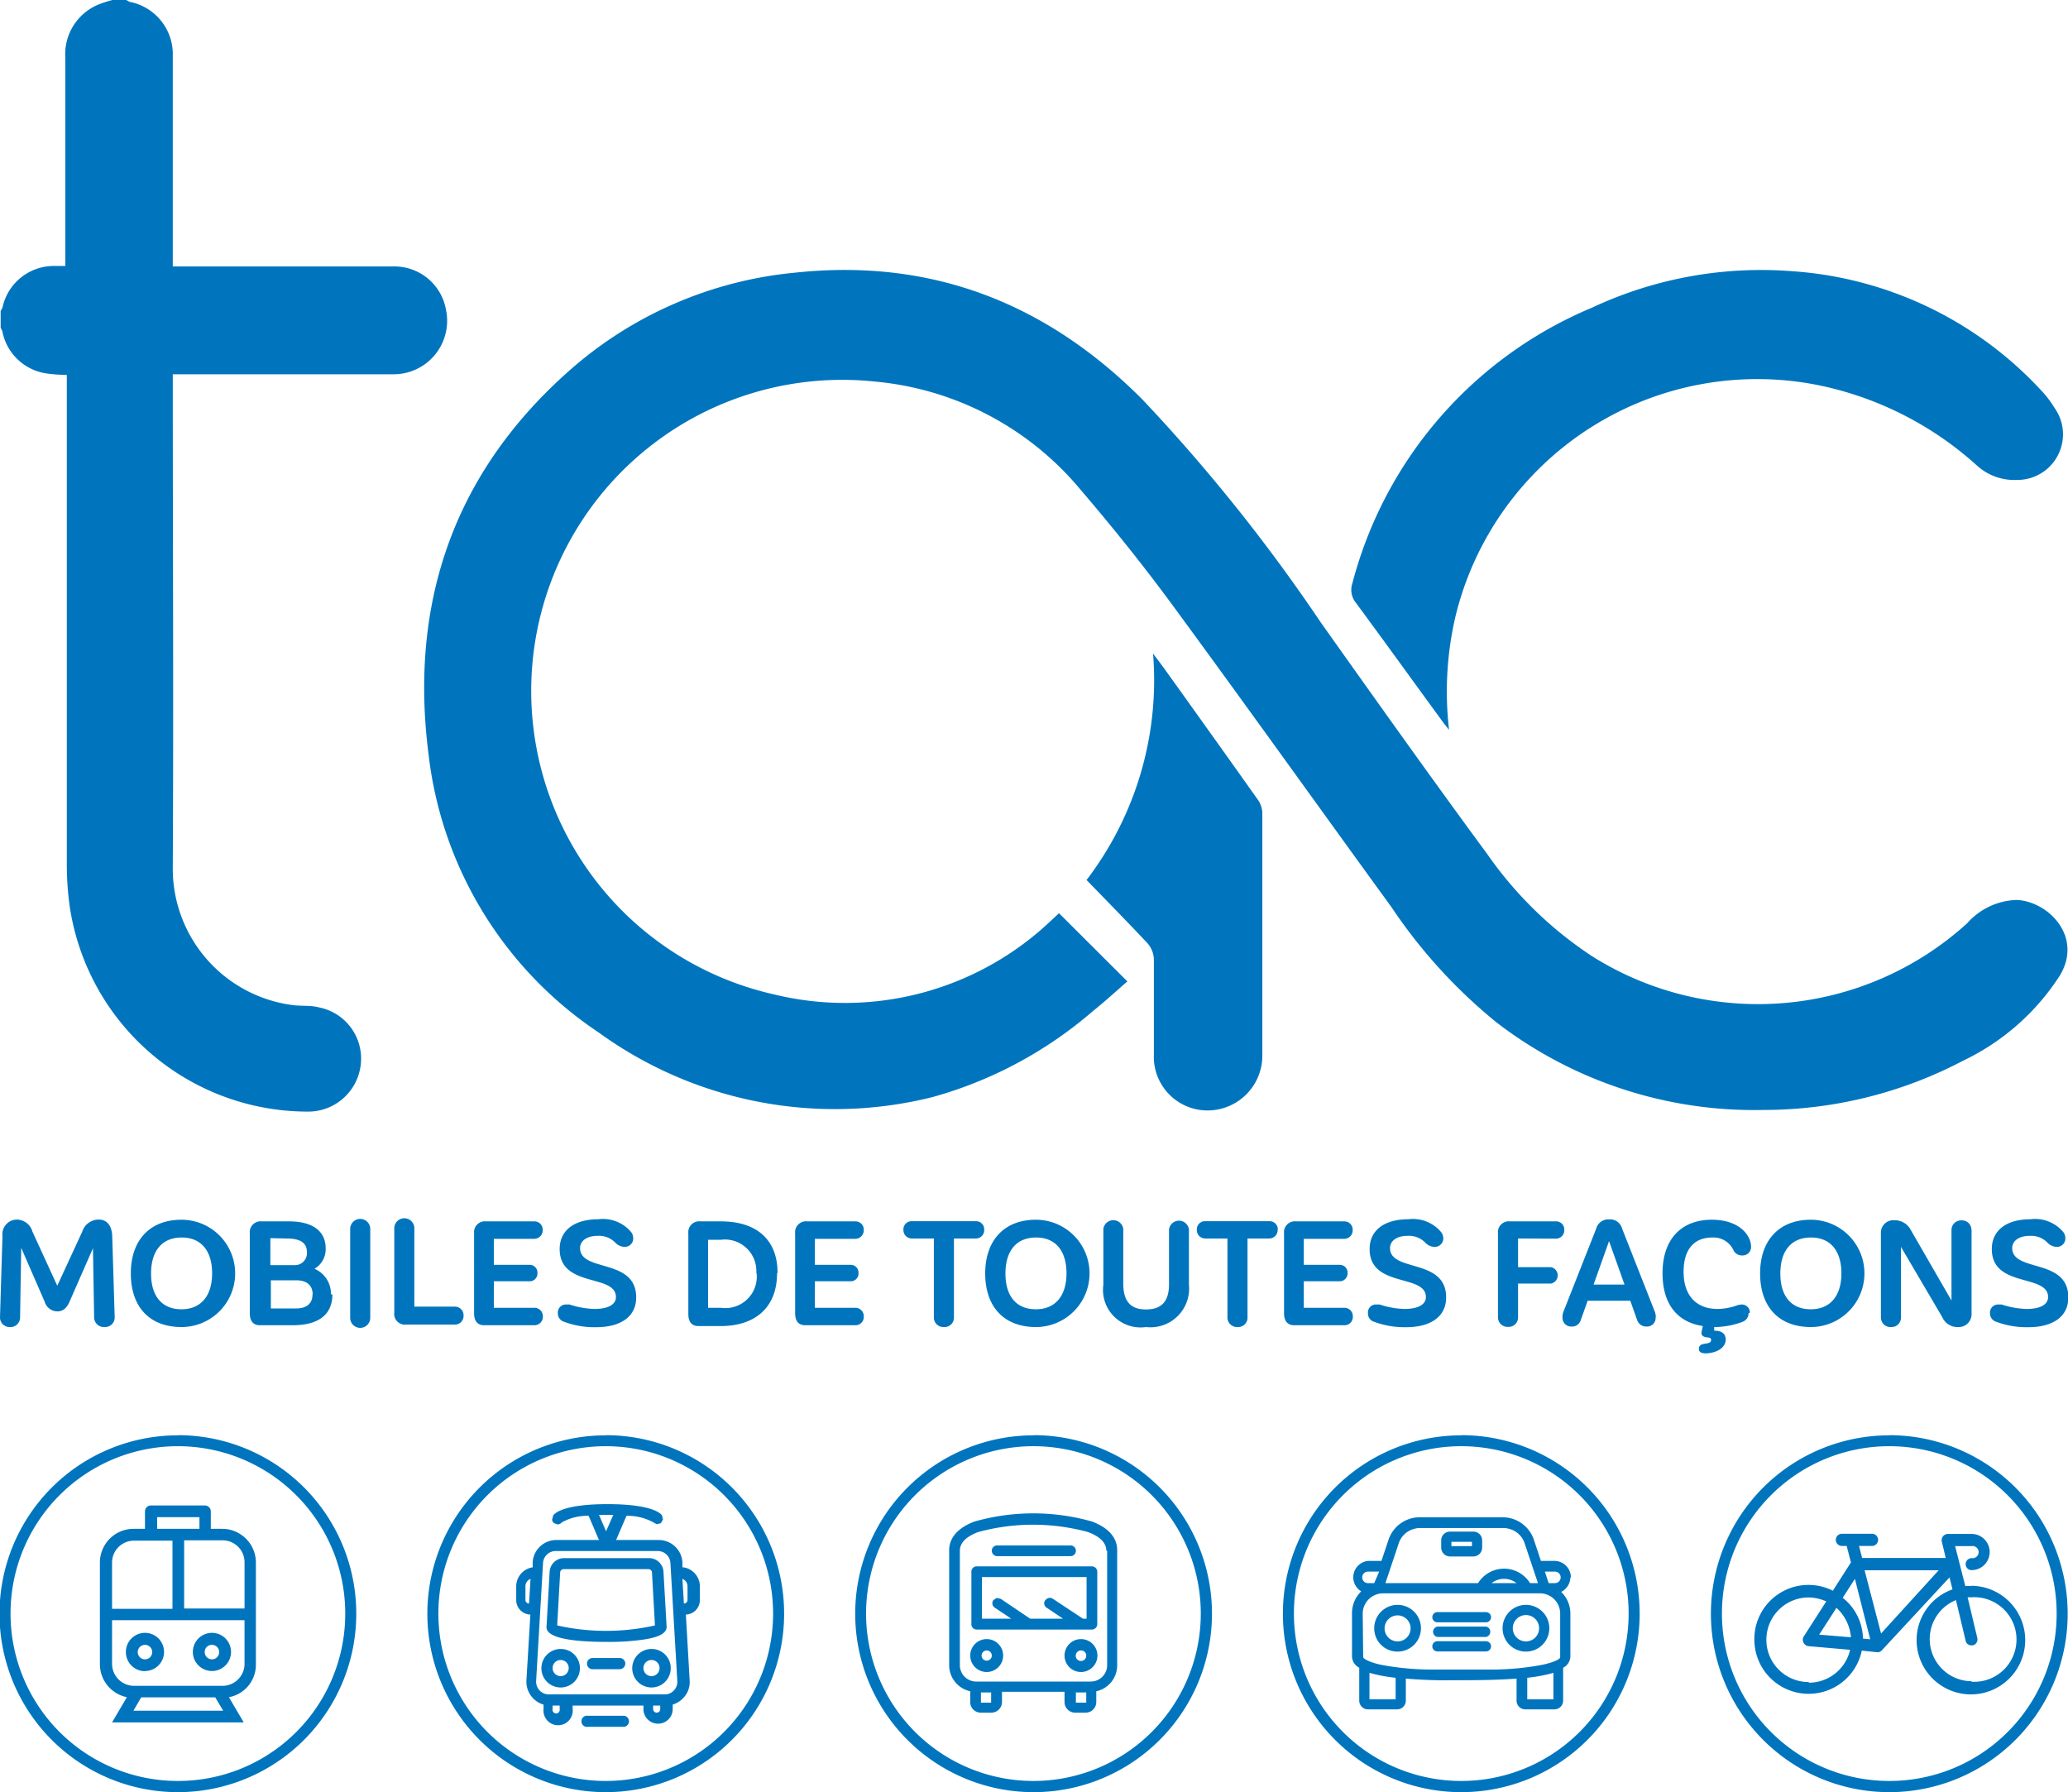 <svg id="Calque_1" data-name="Calque 1" xmlns="http://www.w3.org/2000/svg" viewBox="0 0 125.67 108.88"><defs><style>.cls-1{fill:#0075be;}</style></defs><path class="cls-1" d="M241.86,366.06l.2.11a3.24,3.24,0,0,1,2.63,3.28c0,4,0,8,0,12v.8h.78c4.2,0,8.41,0,12.61,0a3.18,3.18,0,0,1,3.21,2.62,3.25,3.25,0,0,1-3.25,3.93c-4.19,0-8.37,0-12.56,0h-.79v.72c0,9.73.05,19.46,0,29.19a8.36,8.36,0,0,0,7.3,8.42c.52.07,1.07,0,1.59.14a3.17,3.17,0,0,1,2.52,3.57,3.21,3.21,0,0,1-3.21,2.76,14.62,14.62,0,0,1-14.47-12.51,18.67,18.67,0,0,1-.17-2.59q0-14.4,0-28.82v-.84a9.64,9.64,0,0,1-1.24-.09,3.2,3.2,0,0,1-2.68-2.57l-.1-.22v-1l.11-.21a3.19,3.19,0,0,1,3.15-2.53l.67,0v-.77c0-3.95,0-7.91,0-11.86a3.27,3.27,0,0,1,2-3.25,6.78,6.78,0,0,1,.87-.28Z" transform="translate(-234.19 -366.06)"/><path class="cls-1" d="M298.55,421.55l4.15,4.14c-.66.57-1.35,1.21-2.08,1.79a25.2,25.2,0,0,1-9.77,5.24,24.46,24.46,0,0,1-20.27-3.92,23.56,23.56,0,0,1-10.35-16.93c-1.18-9.24,1.58-17.19,8.68-23.4a24.11,24.11,0,0,1,13.56-5.84c8.32-.9,15.32,1.85,21.15,7.71a105.36,105.36,0,0,1,10.84,13.55c3.34,4.7,6.68,9.41,10.1,14.05a23.46,23.46,0,0,0,6.38,6.22,18.91,18.91,0,0,0,22.79-2,4.18,4.18,0,0,1,3-1.42c1.91.07,4.07,2.22,2.63,4.6a14.31,14.31,0,0,1-5.86,5.16,26.06,26.06,0,0,1-12.15,3,25.68,25.68,0,0,1-16.22-5.32,31.78,31.78,0,0,1-6.38-7c-4.42-6.08-8.79-12.2-13.24-18.26-1.79-2.44-3.69-4.81-5.66-7.11a18.42,18.42,0,0,0-12.53-6.57,18.9,18.9,0,0,0-6.09,37.24,18.18,18.18,0,0,0,16.89-4.54l.41-.38" transform="translate(-234.19 -366.06)"/><path class="cls-1" d="M322.24,410.4c-.2-.26-.33-.41-.44-.57-1.74-2.38-3.46-4.77-5.21-7.14a1.24,1.24,0,0,1-.22-1.18,25,25,0,0,1,14.55-16.75,24.22,24.22,0,0,1,12.2-2.22A22.7,22.7,0,0,1,358.43,390a6.44,6.44,0,0,1,.61.84,2.77,2.77,0,0,1-2.29,4.38,3.37,3.37,0,0,1-2.43-.88,20.5,20.5,0,0,0-9.45-4.84,18.87,18.87,0,0,0-22.23,14,20.18,20.18,0,0,0-.4,6.84" transform="translate(-234.19 -366.06)"/><path class="cls-1" d="M300.21,419.54a20,20,0,0,0,4.05-13.77c.27.36.48.63.68.91q2.87,4,5.71,8a1.48,1.48,0,0,1,.25.79c0,4.88,0,9.77,0,14.65a3.33,3.33,0,0,1-3.3,3.41,3.26,3.26,0,0,1-3.29-3.41c0-1.92,0-3.84,0-5.75a1.55,1.55,0,0,0-.39-1c-1.21-1.29-2.45-2.55-3.72-3.86" transform="translate(-234.19 -366.06)"/><path class="cls-1" d="M240.53,446.69a.59.59,0,0,1-.62-.57l-.07-4.22-1.42,3.24c-.18.42-.42.6-.75.6a.82.82,0,0,1-.77-.6l-1.42-3.26-.07,4.24a.58.58,0,0,1-.62.57.58.58,0,0,1-.6-.58l.15-4.95a.89.89,0,0,1,.87-1,1,1,0,0,1,.95.73l1.51,3.29,1.52-3.29a1.05,1.05,0,0,1,1-.73c.54,0,.8.43.82,1l.15,4.95a.58.58,0,0,1-.6.58" transform="translate(-234.19 -366.06)"/><path class="cls-1" d="M247.08,443.43c0-1.34-.64-2.18-1.85-2.18s-1.86.83-1.86,2.19.65,2.17,1.85,2.17,1.86-.84,1.86-2.18m-4.94,0c0-2,1.14-3.26,3.08-3.26a3.26,3.26,0,0,1,0,6.52c-1.94,0-3.08-1.22-3.08-3.26" transform="translate(-234.19 -366.06)"/><path class="cls-1" d="M253.19,444.71c0-.59-.4-.86-1-.86h-1.54v1.71h1.53c.65,0,1-.3,1-.85m-2.56-3.42v1.64l1.47,0a.73.73,0,0,0,.75-.79c0-.54-.36-.83-1.23-.83Zm3.77,3.41c0,1.22-.82,1.88-2.41,1.88h-2c-.4,0-.61-.25-.61-.73V441a.66.66,0,0,1,.73-.73h1.66c1.44,0,2.22.6,2.22,1.64a1.37,1.37,0,0,1-.68,1.24,1.64,1.64,0,0,1,1,1.56" transform="translate(-234.19 -366.06)"/><path class="cls-1" d="M256.69,440.73v5.4a.61.61,0,0,1-1.22,0v-5.4a.61.61,0,0,1,1.22,0" transform="translate(-234.19 -366.06)"/><path class="cls-1" d="M262.36,446a.52.52,0,0,1-.53.54h-2.95a.65.65,0,0,1-.73-.73v-5.12a.61.61,0,0,1,1.22,0v4.76h2.46a.52.52,0,0,1,.53.55" transform="translate(-234.19 -366.06)"/><path class="cls-1" d="M267.18,446.05a.51.51,0,0,1-.51.53h-3.06c-.4,0-.61-.25-.61-.73V441a.66.66,0,0,1,.73-.73h2.93a.5.5,0,0,1,.51.52.52.52,0,0,1-.51.54H264.2v1.58h2.18a.47.47,0,0,1,.47.49.47.47,0,0,1-.47.51H264.2v1.61h2.47a.51.51,0,0,1,.51.54" transform="translate(-234.19 -366.06)"/><path class="cls-1" d="M268.47,446.37a.53.53,0,0,1-.38-.52.49.49,0,0,1,.52-.53l.19,0a5.2,5.2,0,0,0,1.52.27c.88,0,1.3-.3,1.3-.72,0-1.43-3.42-.54-3.42-2.92,0-1.09.83-1.81,2.36-1.81a2.23,2.23,0,0,1,2,.8.63.63,0,0,1,.11.36.51.51,0,0,1-.51.52.8.8,0,0,1-.58-.26,1.38,1.38,0,0,0-1.08-.41c-.67,0-1.06.32-1.06.74,0,1.49,3.41.59,3.41,3,0,1.17-.94,1.81-2.44,1.81a5.21,5.21,0,0,1-1.91-.32" transform="translate(-234.19 -366.06)"/><path class="cls-1" d="M280.15,443.39a1.91,1.91,0,0,0-2.17-2h-.76v4.13H278a1.91,1.91,0,0,0,2.17-2.09m1.24,0c0,2.05-1.31,3.2-3.42,3.2h-1.36c-.4,0-.61-.25-.61-.73V441a.66.66,0,0,1,.73-.73H278c2.2,0,3.44,1.14,3.44,3.12" transform="translate(-234.19 -366.06)"/><path class="cls-1" d="M286.68,446.05a.5.5,0,0,1-.5.53h-3.06c-.4,0-.61-.25-.61-.73V441a.66.66,0,0,1,.73-.73h2.93a.5.5,0,0,1,.51.52.52.52,0,0,1-.51.54h-2.46v1.58h2.18a.47.47,0,0,1,.47.49.47.47,0,0,1-.47.51h-2.18v1.61h2.47a.51.51,0,0,1,.5.54" transform="translate(-234.19 -366.06)"/><path class="cls-1" d="M294,440.77a.51.51,0,0,1-.5.54h-1.34v4.82a.57.57,0,0,1-.61.56.58.58,0,0,1-.61-.56v-4.82H289.6a.51.51,0,0,1-.51-.54.49.49,0,0,1,.51-.51h3.9a.49.49,0,0,1,.5.51" transform="translate(-234.19 -366.06)"/><path class="cls-1" d="M299,443.43c0-1.34-.64-2.18-1.85-2.18s-1.86.83-1.86,2.19.65,2.17,1.85,2.17,1.86-.84,1.86-2.18m-4.94,0c0-2,1.15-3.26,3.08-3.26a3.26,3.26,0,0,1,0,6.52c-1.93,0-3.08-1.22-3.08-3.26" transform="translate(-234.19 -366.06)"/><path class="cls-1" d="M306.44,440.76v3.36a2.35,2.35,0,0,1-2.61,2.57,2.28,2.28,0,0,1-2.59-2.57v-3.39a.61.61,0,0,1,1.21,0v3.32c0,1.11.47,1.57,1.38,1.57s1.4-.44,1.4-1.54v-3.32a.61.61,0,0,1,1.21,0" transform="translate(-234.19 -366.06)"/><path class="cls-1" d="M311.83,440.77a.51.51,0,0,1-.51.54H310v4.82a.57.57,0,0,1-.61.56.58.58,0,0,1-.61-.56v-4.82h-1.35a.51.51,0,0,1-.51-.54.49.49,0,0,1,.51-.51h3.9a.49.49,0,0,1,.51.51" transform="translate(-234.19 -366.06)"/><path class="cls-1" d="M316.4,446.05a.5.5,0,0,1-.51.53h-3.05c-.4,0-.62-.25-.62-.73V441a.66.66,0,0,1,.73-.73h2.93a.5.5,0,0,1,.51.52.51.51,0,0,1-.51.54h-2.46v1.58h2.19a.47.47,0,0,1,.47.49.48.48,0,0,1-.47.51h-2.19v1.61h2.47a.51.51,0,0,1,.51.54" transform="translate(-234.19 -366.06)"/><path class="cls-1" d="M317.69,446.37a.52.52,0,0,1-.37-.52.48.48,0,0,1,.51-.53l.2,0a5.11,5.11,0,0,0,1.51.27c.88,0,1.3-.3,1.3-.72,0-1.43-3.42-.54-3.42-2.92,0-1.09.83-1.81,2.36-1.81a2.23,2.23,0,0,1,2,.8.65.65,0,0,1,.12.36.52.52,0,0,1-.52.52.8.8,0,0,1-.58-.26,1.38,1.38,0,0,0-1.08-.41c-.67,0-1.06.32-1.06.74,0,1.49,3.41.59,3.41,3,0,1.17-.94,1.81-2.44,1.81a5.29,5.29,0,0,1-1.91-.32" transform="translate(-234.19 -366.06)"/><path class="cls-1" d="M326.44,441.31v1.74h2a.51.51,0,0,1,0,1h-2v2.07a.57.57,0,0,1-.61.56.58.58,0,0,1-.61-.56V441a.66.66,0,0,1,.73-.73h2.79a.49.49,0,0,1,.51.51.51.51,0,0,1-.51.54Z" transform="translate(-234.19 -366.06)"/><path class="cls-1" d="M332.91,444.11l-.94-2.64-.94,2.64Zm1.89,2a.52.52,0,0,1-.55.55.58.58,0,0,1-.56-.36l-.43-1.21h-2.59l-.43,1.21a.55.55,0,0,1-.56.36.53.53,0,0,1-.54-.55.91.91,0,0,1,.05-.33l2-5.07a.76.76,0,0,1,.79-.56.75.75,0,0,1,.78.55l2,5.08a.91.91,0,0,1,.05.33" transform="translate(-234.19 -366.06)"/><path class="cls-1" d="M340.45,445.83a.56.56,0,0,1-.36.54,4.89,4.89,0,0,1-1.73.32l0,.22c.46,0,.7.18.7.55s-.36.78-1.18.83c-.33,0-.45-.09-.45-.28s.13-.27.33-.3.41-.06.41-.22-.09-.15-.29-.18-.32-.12-.29-.32l.08-.36c-1.57-.24-2.45-1.35-2.45-3.21,0-2.08,1.15-3.25,3-3.25,1.65,0,2.38.93,2.38,1.65a.51.51,0,0,1-.54.52.56.56,0,0,1-.52-.3,1.34,1.34,0,0,0-1.3-.79c-1.05,0-1.74.66-1.74,2.09s.77,2.25,2.06,2.25a3.52,3.52,0,0,0,1.14-.2,1.09,1.09,0,0,1,.33-.07.49.49,0,0,1,.5.51" transform="translate(-234.19 -366.06)"/><path class="cls-1" d="M346.09,443.43c0-1.34-.64-2.18-1.85-2.18s-1.86.83-1.86,2.19.65,2.17,1.85,2.17,1.86-.84,1.86-2.18m-4.94,0c0-2,1.15-3.26,3.08-3.26a3.26,3.26,0,0,1,0,6.52c-1.93,0-3.08-1.22-3.08-3.26" transform="translate(-234.19 -366.06)"/><path class="cls-1" d="M354,440.74v5.14a.78.78,0,0,1-.83.81,1,1,0,0,1-.95-.6l-2.51-4.27v4.31a.57.57,0,0,1-.6.56.58.58,0,0,1-.62-.56V441a.76.76,0,0,1,.82-.8,1.1,1.1,0,0,1,1,.6l2.47,4.28v-4.31a.58.58,0,0,1,.61-.56.57.57,0,0,1,.6.56" transform="translate(-234.19 -366.06)"/><path class="cls-1" d="M355.5,446.37a.53.53,0,0,1-.38-.52.49.49,0,0,1,.52-.53l.19,0a5.2,5.2,0,0,0,1.52.27c.88,0,1.3-.3,1.3-.72,0-1.43-3.42-.54-3.42-2.92,0-1.09.83-1.81,2.36-1.81a2.23,2.23,0,0,1,2,.8.63.63,0,0,1,.11.36.51.51,0,0,1-.51.52.8.8,0,0,1-.58-.26,1.38,1.38,0,0,0-1.08-.41c-.67,0-1.06.32-1.06.74,0,1.49,3.41.59,3.41,3,0,1.17-.94,1.81-2.44,1.81a5.21,5.21,0,0,1-1.91-.32" transform="translate(-234.19 -366.06)"/><path class="cls-1" d="M247.07,466a.44.44,0,0,1,.44.44.44.44,0,0,1-.44.44.44.44,0,0,1-.44-.44.43.43,0,0,1,.44-.44m0,1.59a1.16,1.16,0,1,0-1.16-1.15,1.16,1.16,0,0,0,1.16,1.15" transform="translate(-234.19 -366.06)"/><path class="cls-1" d="M243,466a.44.44,0,0,1,.44.44.44.44,0,0,1-.88,0A.44.44,0,0,1,243,466m0,1.59a1.16,1.16,0,1,0-1.16-1.15A1.16,1.16,0,0,0,243,467.6" transform="translate(-234.19 -366.06)"/><path class="cls-1" d="M249.05,463.79h-3.67v-4.14h2.34a1.33,1.33,0,0,1,1.33,1.33Zm0,3.37a1.34,1.34,0,0,1-1.33,1.33h-5.39a1.34,1.34,0,0,1-1.33-1.33V464.5h8.05ZM242.3,470l.47-.81h4.5l.48.81Zm-1.3-9a1.33,1.33,0,0,1,1.33-1.33h2.34v4.14H241Zm2.74-2.76h2.57v.71h-2.57Zm4,.71H247v-1.06a.36.36,0,0,0-.35-.36h-3.29a.36.36,0,0,0-.36.36v1.06h-.69a2.05,2.05,0,0,0-2.05,2.05v6.18a2.05,2.05,0,0,0,1.64,2h0l-.9,1.53H249l-.9-1.53h0a2,2,0,0,0,1.64-2V461a2.05,2.05,0,0,0-2.05-2.05" transform="translate(-234.19 -366.06)"/><path class="cls-1" d="M245,474.27a10.17,10.17,0,1,1,10.17-10.17A10.16,10.16,0,0,1,245,474.27m0-21a10.84,10.84,0,1,0,10.84,10.84A10.84,10.84,0,0,0,245,453.26" transform="translate(-234.19 -366.06)"/><path class="cls-1" d="M268.05,464.82l.18-3.21a.21.21,0,0,1,.21-.21h5.16a.21.21,0,0,1,.21.21l.18,3.21a13.53,13.53,0,0,1-5.94,0m3,1a14.57,14.57,0,0,0,2.31-.15c.9-.14,1.34-.39,1.34-.76l-.19-3.34a.88.88,0,0,0-.88-.84h-5.16a.88.88,0,0,0-.88.84l-.19,3.36c0,.74,2,.89,3.65.89" transform="translate(-234.19 -366.06)"/><path class="cls-1" d="M268.75,467.42a.49.49,0,1,1-.49-.5.49.49,0,0,1,.49.5m-.49-1.17a1.17,1.17,0,1,0,1.17,1.17,1.16,1.16,0,0,0-1.17-1.17" transform="translate(-234.19 -366.06)"/><path class="cls-1" d="M274.27,467.42a.49.49,0,1,1-.49-.5.49.49,0,0,1,.49.5m-.49-1.17a1.17,1.17,0,1,0,1.17,1.17,1.16,1.16,0,0,0-1.17-1.17" transform="translate(-234.19 -366.06)"/><path class="cls-1" d="M270.19,466.8a.34.34,0,0,0-.33.34.34.34,0,0,0,.33.34h1.66a.35.35,0,0,0,.34-.34.34.34,0,0,0-.34-.34Z" transform="translate(-234.19 -366.06)"/><path class="cls-1" d="M272.13,470.31h-2.21a.34.34,0,1,0,0,.67h2.21a.34.34,0,0,0,0-.67" transform="translate(-234.19 -366.06)"/><path class="cls-1" d="M271.46,458.1l-.44,1-.43-1h.87m-5.12,5.39h0a.22.22,0,0,1-.22-.21v-.83a.49.49,0,0,1,.31-.46Zm1.43,6.2h.43v.21a.22.22,0,1,1-.43,0Zm6.77-.68h-7a.77.77,0,0,1-.77-.81l.42-7.18a.77.77,0,0,1,.77-.72h6.2a.77.77,0,0,1,.77.72l.42,7.18a.75.75,0,0,1-.21.57.73.73,0,0,1-.56.24m-.7.68h.43v.21a.21.21,0,0,1-.21.22.22.22,0,0,1-.22-.22Zm1.78-7.7a.49.49,0,0,1,.31.46v.83a.22.22,0,0,1-.22.21h0Zm0-.7,0-.31a1.44,1.44,0,0,0-1.44-1.35h-2.59l.63-1.47v0a3.28,3.28,0,0,1,1.62.39l.22.12.25-.06.13-.23-.06-.25c-.12-.16-.72-.68-3.31-.68s-3.18.52-3.3.68l-.07.26a.29.29,0,0,0,.13.22l.2.07a.34.34,0,0,0,.26-.12,3.2,3.2,0,0,1,1.63-.4v0l.63,1.47h-2.59a1.44,1.44,0,0,0-1.44,1.35l0,.31a1.17,1.17,0,0,0-1,1.16v.83a.88.88,0,0,0,.86.88l-.24,4a1.45,1.45,0,0,0,.39,1.07,1.42,1.42,0,0,0,.65.4v.27a.89.89,0,1,0,1.77,0v-.21h4.3v.21a.89.89,0,1,0,1.78,0v-.27a1.45,1.45,0,0,0,.64-.4,1.38,1.38,0,0,0,.39-1.07l-.23-4a.88.88,0,0,0,.85-.88v-.83a1.17,1.17,0,0,0-1-1.16" transform="translate(-234.19 -366.06)"/><path class="cls-1" d="M271,474.27a10.17,10.17,0,1,1,10.17-10.17A10.17,10.17,0,0,1,271,474.27m0-21a10.84,10.84,0,1,0,10.84,10.84A10.84,10.84,0,0,0,271,453.26" transform="translate(-234.19 -366.06)"/><path class="cls-1" d="M294.46,466.65a.31.31,0,1,1-.31-.31.31.31,0,0,1,.31.31m-.31-1a1,1,0,1,0,1,1,1,1,0,0,0-1-1" transform="translate(-234.19 -366.06)"/><path class="cls-1" d="M300.2,466.65a.32.32,0,1,1-.32-.31.31.31,0,0,1,.32.31m-.32-1a1,1,0,1,0,1,1,1,1,0,0,0-1-1" transform="translate(-234.19 -366.06)"/><path class="cls-1" d="M294.79,460.61h4.46a.32.32,0,0,0,.32-.33.32.32,0,0,0-.32-.32h-4.46a.32.32,0,0,0-.33.32.33.33,0,0,0,.33.33" transform="translate(-234.19 -366.06)"/><path class="cls-1" d="M297.7,463.29a.32.32,0,0,0,.09.45l1,.67h-2L295,463.2l-.25-.05-.2.14a.32.32,0,0,0,.09.45l1,.67h-1.78v-2.53h6.36v2.53H300l-1.83-1.21a.32.32,0,0,0-.45.09m2.82-2.06h-7a.32.32,0,0,0-.32.33v3.18a.32.32,0,0,0,.32.33h7a.33.33,0,0,0,.33-.33v-3.18a.33.33,0,0,0-.33-.33" transform="translate(-234.19 -366.06)"/><path class="cls-1" d="M300.2,469.51h-.63v-.62h.63Zm1.27-9.23v7a1,1,0,0,1-1,.95h-7a1,1,0,0,1-.95-.95v-7c0-.47.37-.85,1.1-1.13a12.69,12.69,0,0,1,6.7,0c.73.28,1.1.66,1.1,1.13m-7,9.23h-.62v-.62h.62Zm6.14-11a13.07,13.07,0,0,0-7.16,0c-1.26.48-1.53,1.21-1.53,1.74v7a1.62,1.62,0,0,0,1.28,1.57v.66a.64.64,0,0,0,.64.64h.64a.65.65,0,0,0,.65-.64v-.63h3.8v.63a.65.65,0,0,0,.65.64h.63a.65.65,0,0,0,.65-.64v-.66a1.61,1.61,0,0,0,1.27-1.57v-7c0-.53-.26-1.26-1.52-1.74" transform="translate(-234.19 -366.06)"/><path class="cls-1" d="M297,474.27a10.17,10.17,0,1,1,10.16-10.17A10.17,10.17,0,0,1,297,474.27m0-21a10.84,10.84,0,1,0,10.84,10.84A10.84,10.84,0,0,0,297,453.26" transform="translate(-234.19 -366.06)"/><path class="cls-1" d="M323.64,460h-1.25v-.26h1.25Zm.09-.88H322.3a.53.53,0,0,0-.53.53v.44a.54.54,0,0,0,.53.54h1.43a.54.54,0,0,0,.53-.54v-.44a.53.53,0,0,0-.53-.53" transform="translate(-234.19 -366.06)"/><path class="cls-1" d="M318.33,465a.79.79,0,1,1,.79.79.79.79,0,0,1-.79-.79m.79,1.41A1.42,1.42,0,1,0,317.7,465a1.41,1.41,0,0,0,1.42,1.41" transform="translate(-234.19 -366.06)"/><path class="cls-1" d="M321.54,466.4h2.95a.31.31,0,0,0,0-.62h-2.95a.31.31,0,0,0,0,.62" transform="translate(-234.19 -366.06)"/><path class="cls-1" d="M328.59,467.7v1.61H327V468a9.24,9.24,0,0,0,1.59-.3M319,468v1.31h-1.59V467.7a9.24,9.24,0,0,0,1.59.3m-1.3-5.75h-.38a.35.35,0,1,1,0-.7H318ZM317,464.1a1.24,1.24,0,0,1,1.23-1.23h9.57A1.23,1.23,0,0,1,329,464.1v2.65h0c0,.16-.62.37-1.13.47a16.67,16.67,0,0,1-2.84.28c-.83,0-1.65,0-2.56,0-.68,0-.7,0-1.13,0H321a16.67,16.67,0,0,1-2.84-.28c-.51-.1-1.08-.31-1.13-.47h0Zm10.17-1.85a1.86,1.86,0,0,0-3.16,0h-5.63l.8-2.39a1.34,1.34,0,0,1,.75-.84,1.52,1.52,0,0,1,.51-.12h5.15a1.52,1.52,0,0,1,.51.12,1.34,1.34,0,0,1,.75.84l.8,2.39Zm-.82,0h-1.52a1.24,1.24,0,0,1,1.52,0m1.72-.7h.61a.35.35,0,1,1,0,.7h-.38Zm1.58.35a1,1,0,0,0-1-1h-.82l-.42-1.26a2,2,0,0,0-1.85-1.39h-5.15a2,2,0,0,0-1.85,1.39l-.42,1.26h-.82a1,1,0,0,0-.41,1.85,1.83,1.83,0,0,0-.56,1.32v2.65a.8.8,0,0,0,.44.67v2a.53.53,0,0,0,.53.53h1.77a.53.53,0,0,0,.53-.53v-1.34a28.31,28.31,0,0,0,2.85.1c1.16,0,2.59,0,3.88-.1v1.34a.53.53,0,0,0,.53.53h1.77a.53.53,0,0,0,.53-.53v-2a.8.8,0,0,0,.44-.67V464.1a1.83,1.83,0,0,0-.56-1.32,1,1,0,0,0,.56-.88" transform="translate(-234.19 -366.06)"/><path class="cls-1" d="M321.54,464.63h2.95a.31.31,0,0,0,.31-.31.31.31,0,0,0-.31-.31h-2.95a.31.31,0,0,0-.31.31.31.31,0,0,0,.31.31" transform="translate(-234.19 -366.06)"/><path class="cls-1" d="M321.54,465.52h2.95a.32.32,0,0,0,0-.63h-2.95a.32.32,0,0,0,0,.63" transform="translate(-234.19 -366.06)"/><path class="cls-1" d="M326.12,465a.8.8,0,1,1,.79.79.8.8,0,0,1-.79-.79m.79,1.41A1.42,1.42,0,1,0,325.5,465a1.42,1.42,0,0,0,1.41,1.41" transform="translate(-234.19 -366.06)"/><path class="cls-1" d="M323,474.27a10.17,10.17,0,1,1,10.16-10.17A10.17,10.17,0,0,1,323,474.27m0-21a10.84,10.84,0,1,0,10.83,10.84A10.84,10.84,0,0,0,323,453.26" transform="translate(-234.19 -366.06)"/><path class="cls-1" d="M354,468.21a2.56,2.56,0,0,1-.95-4.93l.59,2.47a.34.34,0,0,0,.34.28l.1,0a.37.37,0,0,0,.27-.44l-.59-2.48H354a2.57,2.57,0,1,1,0,5.13m-5.5-2.93-1-3.84H352Zm-1.1.31a3.23,3.23,0,0,0-1.23-2.48l.74-1.15.93,3.67Zm-2.66-.24,1.05-1.63a2.72,2.72,0,0,1,.88,1.79Zm-.64,2.88a2.57,2.57,0,0,1,0-5.14,2.7,2.7,0,0,1,1.07.24l-1.38,2.15a.38.38,0,0,0,0,.36.39.39,0,0,0,.3.21l2.53.22a2.58,2.58,0,0,1-2.5,2m9.9-5.87a2.58,2.58,0,0,0-.4,0L353,460h1a.37.37,0,1,1,0,.73.37.37,0,0,0-.36.37.36.36,0,0,0,.36.36,1.1,1.1,0,1,0,0-2.2h-1.45a.4.4,0,0,0-.29.15.38.38,0,0,0-.07.31l.24,1h-5.08l-.19-.73h.79a.37.37,0,0,0,0-.74h-1.83a.37.37,0,0,0,0,.74h.29l.26,1-1.1,1.72a3.29,3.29,0,0,0-4.77,3,3.3,3.3,0,0,0,6.53.64l.95.1h0a.34.34,0,0,0,.27-.12l4.11-4.43.18.73a3.27,3.27,0,0,0-2.18,3.08,3.3,3.3,0,1,0,3.3-3.3" transform="translate(-234.19 -366.06)"/><path class="cls-1" d="M349,474.27a10.17,10.17,0,1,1,10.17-10.17A10.16,10.16,0,0,1,349,474.27m0-21a10.84,10.84,0,1,0,10.84,10.84A10.85,10.85,0,0,0,349,453.26" transform="translate(-234.19 -366.06)"/></svg>